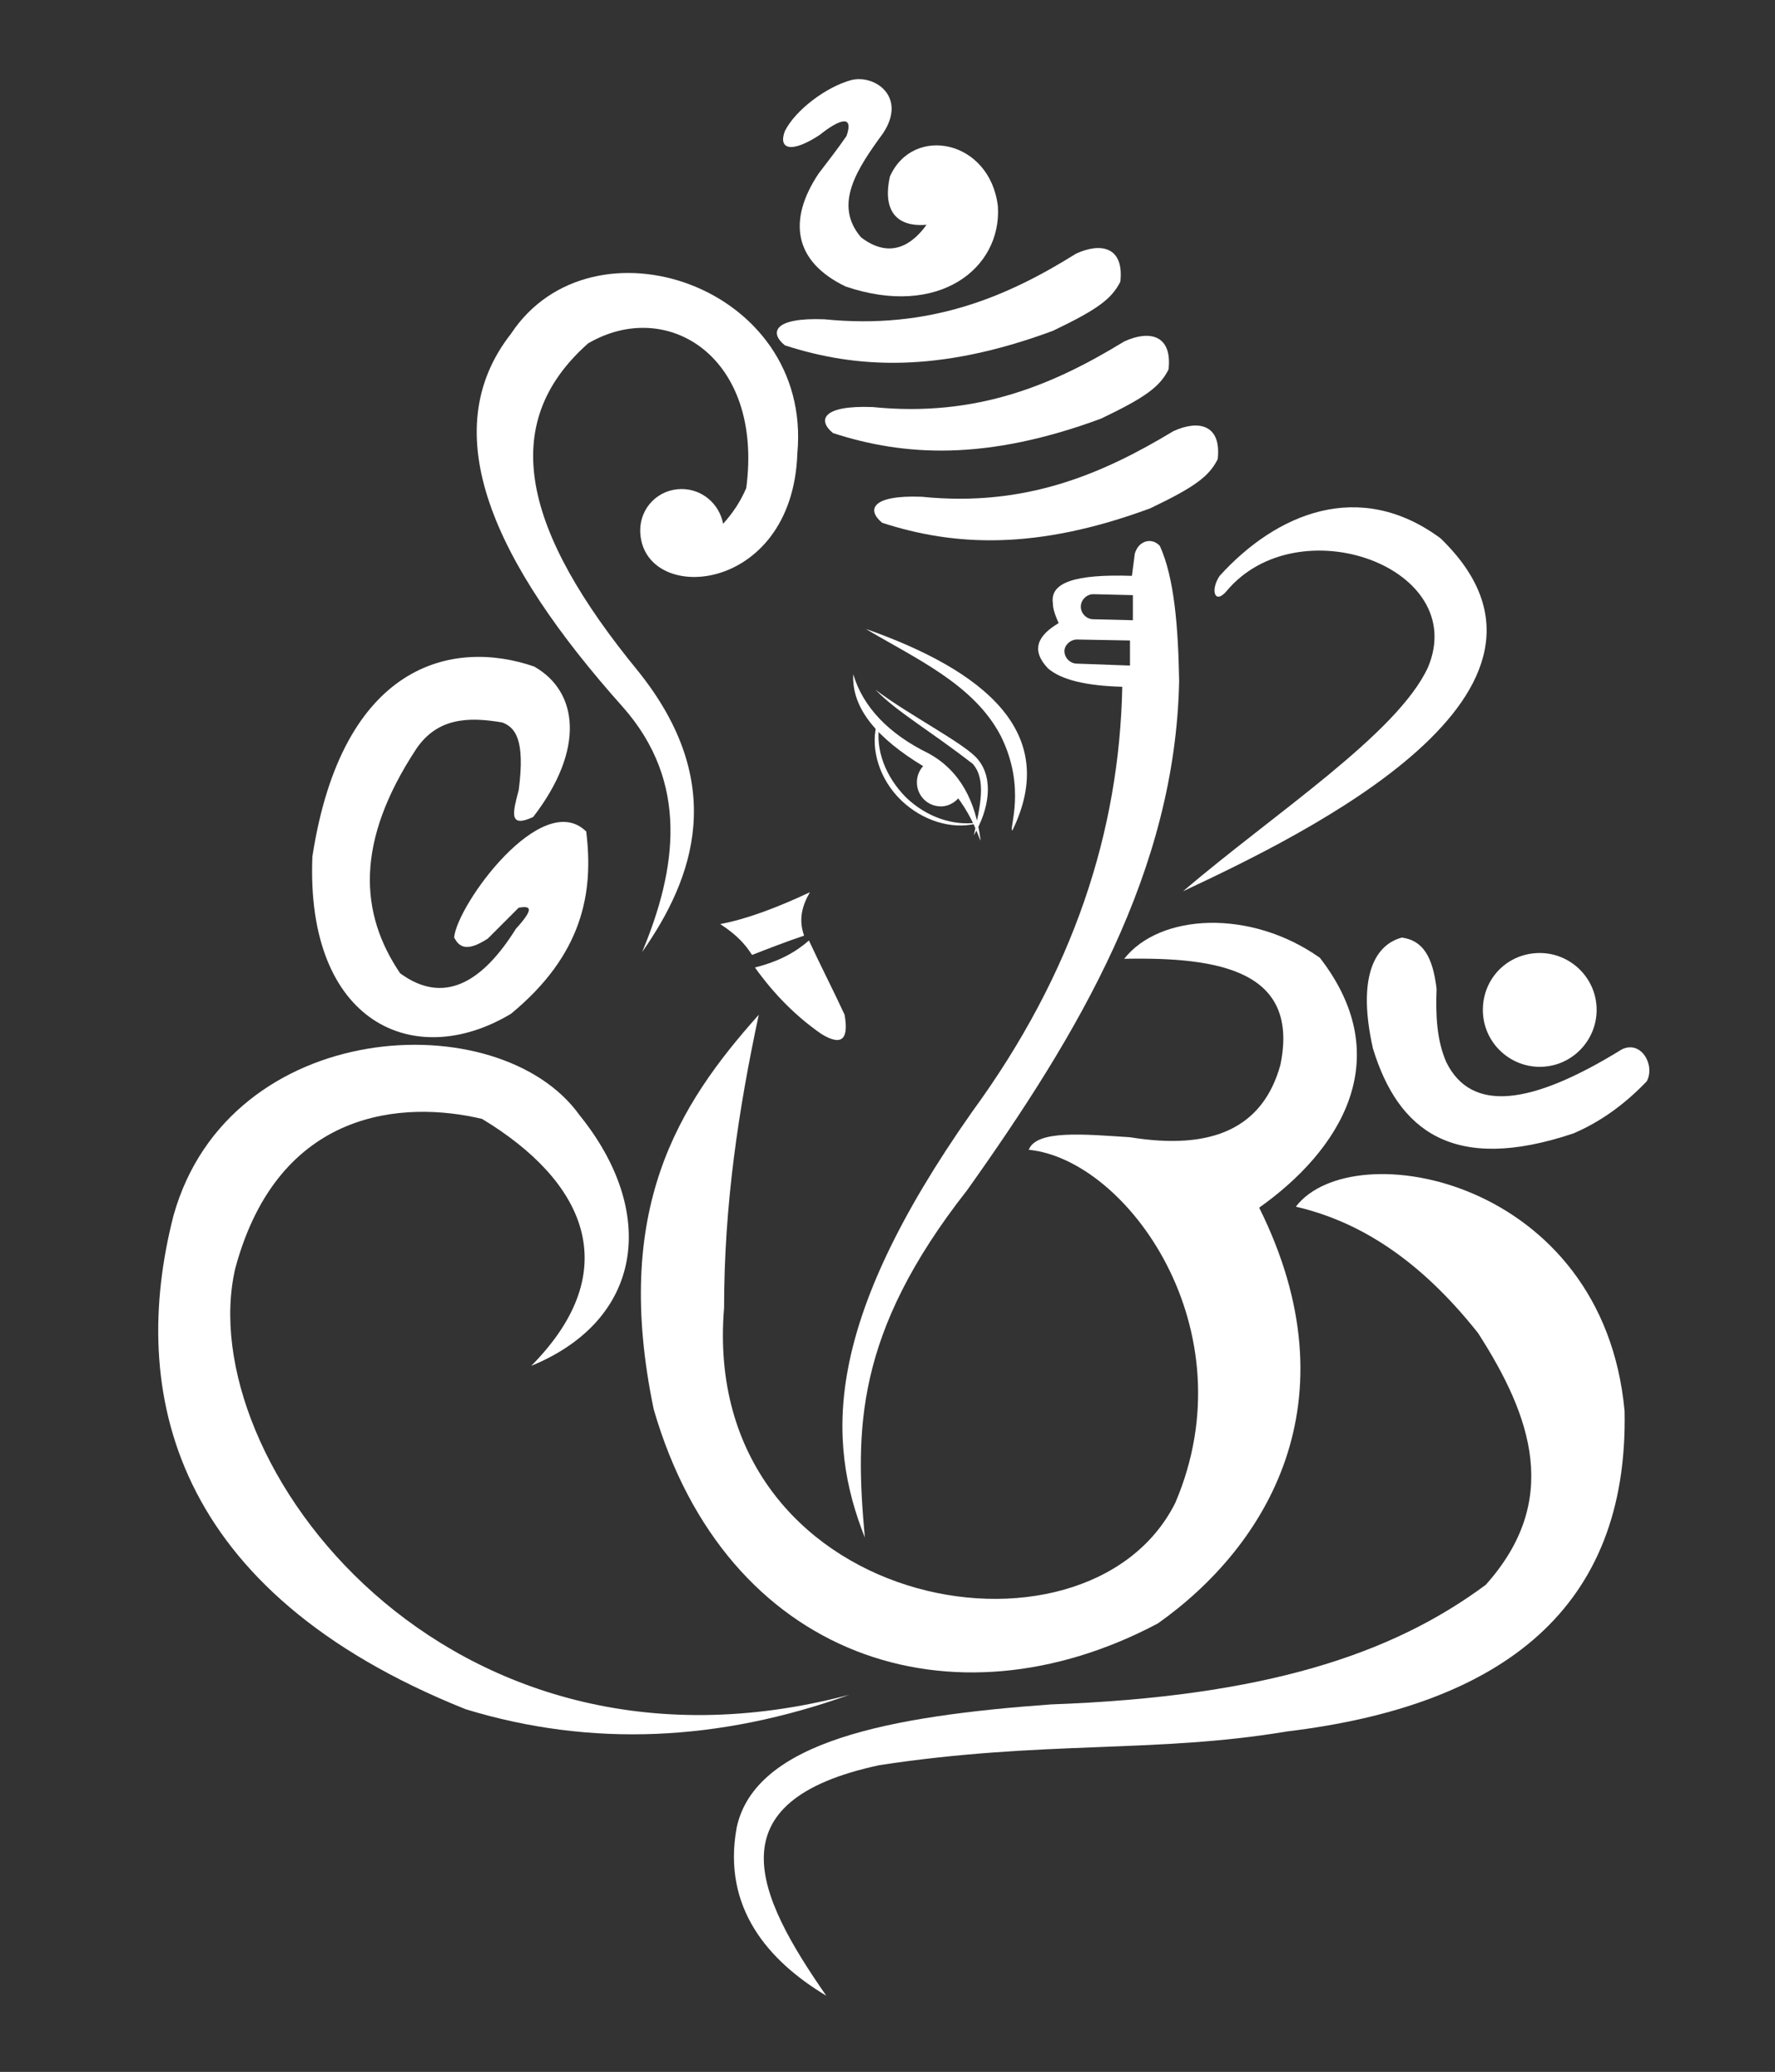 <?xml version="1.0" encoding="utf-8"?>
<!-- Generator: Adobe Illustrator 24.1.2, SVG Export Plug-In . SVG Version: 6.00 Build 0)  -->
<svg version="1.1" id="Layer_1" xmlns="http://www.w3.org/2000/svg" xmlns:xlink="http://www.w3.org/1999/xlink" x="0px" y="0px"
	 viewBox="0 0 184.1 214.8" style="enable-background:new 0 0 184.1 214.8;" xml:space="preserve">
<rect x="0" y="0" width="184.1" height="214.8" fill="#333333" stroke="none"/>
<style type="text/css">
	.st0{fill-rule:evenodd;clip-rule:evenodd;fill:#FFFFFF;}
</style>
<g>
	<path class="st0" d="M105,86.1c5-10.2-3-16.6-15.2-20.9c5,3,11.2,5.7,14,11.1C106.5,81.7,104.6,86,105,86.1z"/>
	<path class="st0" d="M101.7,87.1c-0.5-4-2.1-7.2-5.4-9c-4.1-2-6.8-4.8-7.8-8.2c-0.2,3.6,2.6,6.7,7.2,9.5
		C100.4,82.2,101.6,87.3,101.7,87.1z"/>
	<path class="st0" d="M101.2,85.4c-2.5,0.6-5.5-0.3-7.7-2.4c-2.3-2.2-3.2-5.3-2.6-7.8h0.3c-0.4,2.5,0.6,5.3,2.8,7.5
		c2.1,2,4.8,2.9,7.2,2.6l0.2,0v0.2L101.2,85.4z"/>
	<path class="st0" d="M90.8,71.5c3.4,2.6,9.3,5.6,10.6,7.2c1.7,2,1.2,5.2-0.4,7.9c0.7-3.1,1.3-5.8-0.1-7.4
		C96.4,75.7,93,73.8,90.8,71.5z"/>
	<path class="st0" d="M99.9,82c-0.4,0.9-1.3,1.6-2.3,1.6c-1.4,0-2.5-1.1-2.5-2.5c0-1.1,0.7-2,1.7-2.4L99.9,82z"/>
	<path class="st0" d="M98.6,81.5c-0.2,0.4-0.6,0.7-1,0.7c-0.6,0-1.1-0.5-1.1-1.1c0-0.5,0.3-0.9,0.8-1.1L98.6,81.5z"/>
	<path class="st0" d="M85.5,33.1c-5.3-0.2-5.7,1.4-4.1,2.7c7.4,2.4,15.9,2.9,27.8-1.5c4.6-2.2,6.1-3.3,7-5.1c0.4-3.6-2-4.1-4.6-2.9
		C104.4,30.8,96.4,34.2,85.5,33.1z"/>
	<path class="st0" d="M90.5,42.2c-5.3-0.2-5.7,1.4-4.1,2.7c7.4,2.4,15.9,2.9,27.8-1.5c4.6-2.2,6.1-3.3,7-5.1c0.4-3.6-2-4.1-4.6-2.9
		C109.4,39.8,101.4,43.3,90.5,42.2z"/>
	<path class="st0" d="M95.6,51.5c-5.3-0.2-5.7,1.4-4.1,2.7c7.4,2.4,15.9,2.9,27.8-1.5c4.6-2.2,6.1-3.3,7-5.1c0.4-3.6-2-4.1-4.6-2.9
		C114.4,49.1,106.4,52.6,95.6,51.5z"/>
	<path class="st0" d="M85,14c-2.9,1.9-4.3,1.5-3.6-0.4c1.1-2.2,4.3-4.6,6.9-5.3c2.4-0.6,5.8,1.7,3.3,5.5c-2.7,3.7-5.2,7.4-2.3,10.8
		c3,2.3,5.3,0.8,6.8-1.3c-3.5,0.3-4.5-1.9-3.8-5c2.4-5.4,10.4-3.8,11.2,3.1c0.4,6.4-6.1,11.6-15.8,8.3c-5.4-2.6-6-6.9-2.8-11.7
		c1-1.3,2-2.6,2.9-3.9C88.6,11.8,87,12.4,85,14z"/>
	<path class="st0" d="M111.7,66.3l5.5,0.1v2.6l-5.5-0.2c-0.7,0-1.3-0.6-1.3-1.3C110.4,66.9,111,66.3,111.7,66.3z M113.4,61.6
		l4.1,0.1v2.6l-4.1-0.1c-0.7,0-1.3-0.6-1.3-1.3v0C112.1,62.2,112.7,61.6,113.4,61.6z M120.3,56.6c-0.8-0.9-2.2-0.6-2.6,0.8
		c-0.1,0.8-0.2,1.5-0.3,2.3c-5.9-0.2-8.5,0.7-8.2,2.8c0,0.7,0.3,1.4,0.6,2.1c-2.2,1.3-2.9,2.8-1.1,4.7c1.4,1.2,4,1.8,7.7,1.9
		c-0.3,14.9-5,29.6-15.6,44.1c-15.4,21.9-15.1,34-11.1,44.1c-1-11.1-1.1-21.1,10.6-36c11.6-16.3,21.6-33.1,22-52.8
		C122.2,65,121.8,59.9,120.3,56.6z"/>
	<path class="st0" d="M127.2,61.3c-1.2,1.4-1.7-0.1-0.7-1.6c5.9-6.5,14.5-10.1,22.9-3.9c16.5,15.9-13.9,30.6-26.7,36.6
		c9.5-8.1,22.2-16.3,25.4-23.2C152.5,58.8,134.6,52.4,127.2,61.3z"/>
	<path class="st0" d="M159.7,98.8c3.2,0,5.9,2.6,5.9,5.9c0,3.2-2.6,5.9-5.9,5.9c-3.2,0-5.9-2.6-5.9-5.9
		C153.8,101.4,156.4,98.8,159.7,98.8z"/>
	<path class="st0" d="M149,102.5c-0.4-3.3-1.4-5-3.6-5.3c-3,0.8-4.6,4.4-3,11.5c2.6,8.5,8.3,13,20.8,8.8c2.8-1.2,5.3-3,7.6-5.4
		c0.9-1.7-0.6-4.3-2.6-3.3c-9.4,5.8-15.6,6.6-18.2,1.3C149,107.8,148.9,105.2,149,102.5z"/>
	<path class="st0" d="M70.7,50.7c2.1,0,3.9,1.5,4.3,3.6c1-1.1,1.8-2.3,2.4-3.7c1.8-13.6-8.2-19.8-16.4-15c-9.5,8.4-6.7,19.5,5.2,34
		c9.3,11.6,5.8,21.4,0.4,29.1c3.6-8.6,4.9-17.6-2-25.4C51.2,58.3,45,44.8,53,34.6c8.4-12.7,31.3-5,29.7,12.4
		C82.2,61.8,66.5,62.8,66.4,55C66.4,52.6,68.3,50.7,70.7,50.7z"/>
	<path class="st0" d="M55.3,84.7c5.4-7,4.7-13,0.1-15.6c-8.4-2.9-19.9-0.4-23,19.7C31.7,106.1,43,111.1,53,105.1
		c7.4-6.1,8.6-12.5,7.8-18.9c-4.6-4.5-13.4,7.6-13.7,11c0.5,0.9,1.2,1.6,3.5,0.1c1.1-1.1,2.1-2.1,3.2-3.2c1.2-0.2,1.7,0-0.3,2.2
		c-3.5,5.6-7.5,7.9-12,4.6c-4.2-6.2-4.7-13.6,1.7-23.3c2.2-3.2,5.4-3.3,8.9-2.7c1.3,0.5,2.4,1.7,1.7,7
		C53.2,84.2,52.7,85.9,55.3,84.7z"/>
	<path class="st0" d="M78.3,100.3c2,2.8,4.3,5.1,6.9,6.9c2.3,1.4,2.8,0.3,2.4-2c-1.2-2.6-2.5-5.1-3.7-7.7
		C82.2,99,80.3,99.8,78.3,100.3z"/>
	<path class="st0" d="M78,99c1.8-0.7,3.6-1.4,5.4-2c-0.6-1.7-0.2-3.1,0.6-4.5c-3.4,1.6-6.6,2.8-9.3,3.3C76.4,96.9,77.3,97.9,78,99z"
		/>
	<path class="st0" d="M78.7,105.2c-8.4,9.4-15.2,20.2-10.9,40.9c7.5,25.9,31,33.5,52.3,22.2c11.3-8,20.5-23,10.5-43.1
		c8.2-5.8,14.5-15.3,6.3-25.9c-7.2-5.1-16.6-4.6-20.3,0.1c10-0.2,18.2,1.3,16.2,11c-1.8,6.5-7,8.9-15.6,7.5
		c-4.7-0.3-9.7-0.8-10.5,1.3c10.2,1,22.9,18.6,15.2,36.6c-9.2,18.4-49.4,11.1-46.8-20.2C75.1,124.9,76.6,115,78.7,105.2z"/>
	<path class="st0" d="M134.4,125.1c5.9-7.7,31.9-2.9,34.1,21.2c0.4,20.4-12.6,30.5-35,33.2c-13.7,2.3-25.3,0.9-42.3,3.5
		c-17.3,3.7-12.8,13.4-5.5,23.9c-6-3.6-10.8-9.1-9.3-17.4c1.9-9,16-11.6,32.6-12.8c22.2-0.8,35.4-5.2,45.1-12.4
		c7.8-8.7,4.8-17.4-0.8-26.1C147.2,130.5,140.9,126.6,134.4,125.1z"/>
	<path class="st0" d="M55.1,141.6c11.7-4.8,13.1-16,5-26C51.8,104,23.8,105.4,18,126c-4.7,18.3-0.2,39,30.3,51.2
		c13.1,4,26.4,3.3,39.8-1.5c-42,11.1-68.3-24.4-63.7-44.2c4.5-16.7,17.6-17.4,25.6-15.5C60.6,122.4,65,131.6,55.1,141.6z"/>
</g>
</svg>
